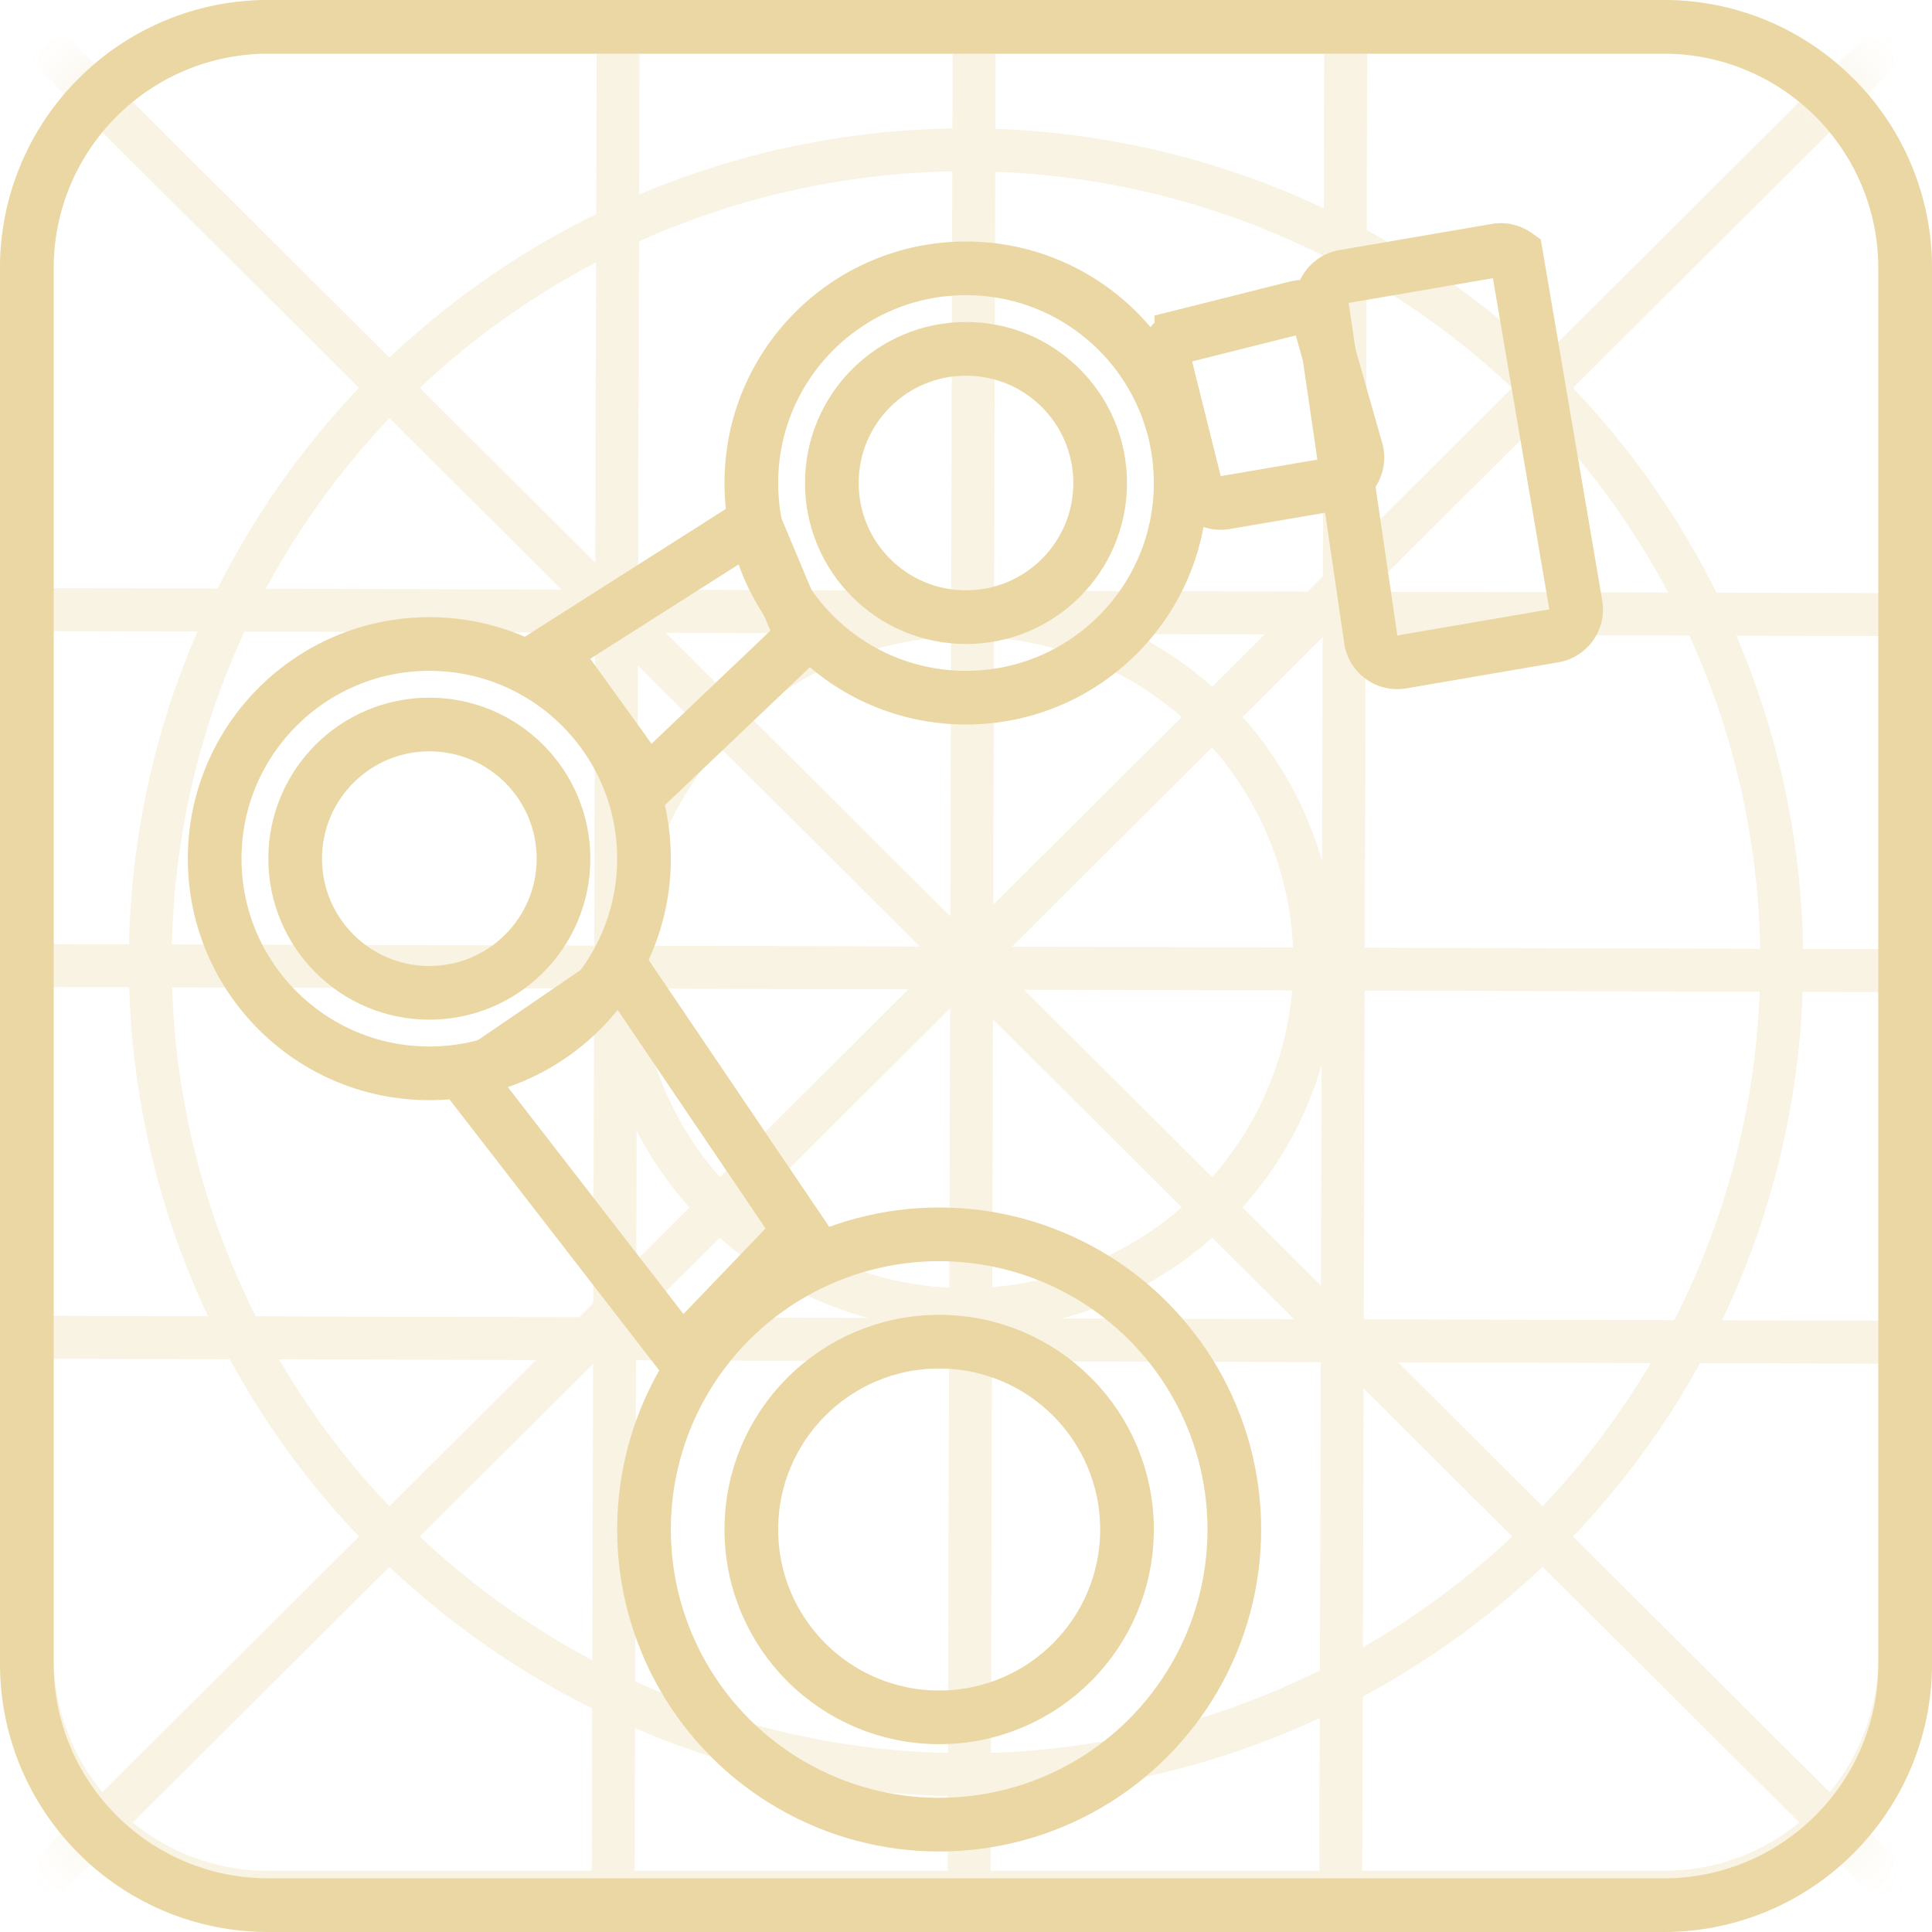 <svg width="36" height="36" xmlns="http://www.w3.org/2000/svg" xmlns:xlink="http://www.w3.org/1999/xlink"><defs><path d="M5 0h26a5 5 0 015 5v25.86a5 5 0 01-5 5H5a5 5 0 01-5-5V5a5 5 0 015-5z" id="a"/></defs><g fill="none" fill-rule="evenodd" opacity=".6"><g opacity=".3"><mask id="b" fill="#fff"><use xlink:href="#a"/></mask><path stroke="#DCBC65" d="M31 .5H5a4.486 4.486 0 00-3.182 1.318A4.486 4.486 0 00.5 5v25.86c0 1.242.504 2.367 1.318 3.181A4.486 4.486 0 005 35.36h26a4.486 4.486 0 003.182-1.318A4.486 4.486 0 0035.5 30.86V5a4.486 4.486 0 00-1.318-3.182A4.486 4.486 0 0031 .5z"/><g mask="url(#b)" stroke="#DCBC65" stroke-width=".8"><ellipse cx="18" cy="17.93" rx="6.5" ry="6.473"/><ellipse cx="18" cy="17.93" rx="15.2" ry="15.139"/><path stroke-linecap="square" d="M0 0l36 35.859M36 0L0 35.859"/></g><g mask="url(#b)" stroke="#DCBC65" stroke-linecap="square" stroke-width=".8"><path d="M18.153.192l-.097 35.889M11.519.529l-.097 35.889M25.077.529l-.097 35.889"/></g><g mask="url(#b)" stroke="#DCBC65" stroke-linecap="square" stroke-width=".8"><path d="M36.435 18.09L.546 17.991m35.552-6.536L.21 11.358m35.888 13.655L.21 24.916"/></g></g><g stroke="#DCBC65"><path d="M31 .5H5a4.486 4.486 0 00-3.182 1.318A4.486 4.486 0 00.5 5v26c0 1.243.504 2.368 1.318 3.182A4.486 4.486 0 005 35.5h26a4.486 4.486 0 003.182-1.318A4.486 4.486 0 0035.5 31V5a4.486 4.486 0 00-1.318-3.182A4.486 4.486 0 0031 .5z"/><circle cx="17.5" cy="28.5" r="5.5"/><circle cx="8" cy="16" r="4"/><circle cx="18" cy="9" r="4"/><path d="M11.64 18.119l-2.92 1.995 3.975 5.135 2.21-2.304-3.265-4.826zm2.413-8.379l-3.77 2.397 1.787 2.479 2.88-2.74-.897-2.136z"/><circle cx="8" cy="16" r="2.5"/><circle cx="17.5" cy="28.5" r="3.5"/><path d="M24.533 5.789a.498.498 0 00-.378-.057l-2.143.538a.498.498 0 00-.285.579l.534 2.144a.499.499 0 00.569.372l2.083-.356a.498.498 0 00.368-.595l-.748-2.625z"/><circle cx="18" cy="9" r="2.5"/><path d="M28.252 4.75a.498.498 0 00-.373-.084l-2.833.486a.499.499 0 00-.41.565l.909 6.214a.498.498 0 00.576.403l2.833-.486a.499.499 0 00.41-.565L28.252 4.75z"/></g></g></svg>